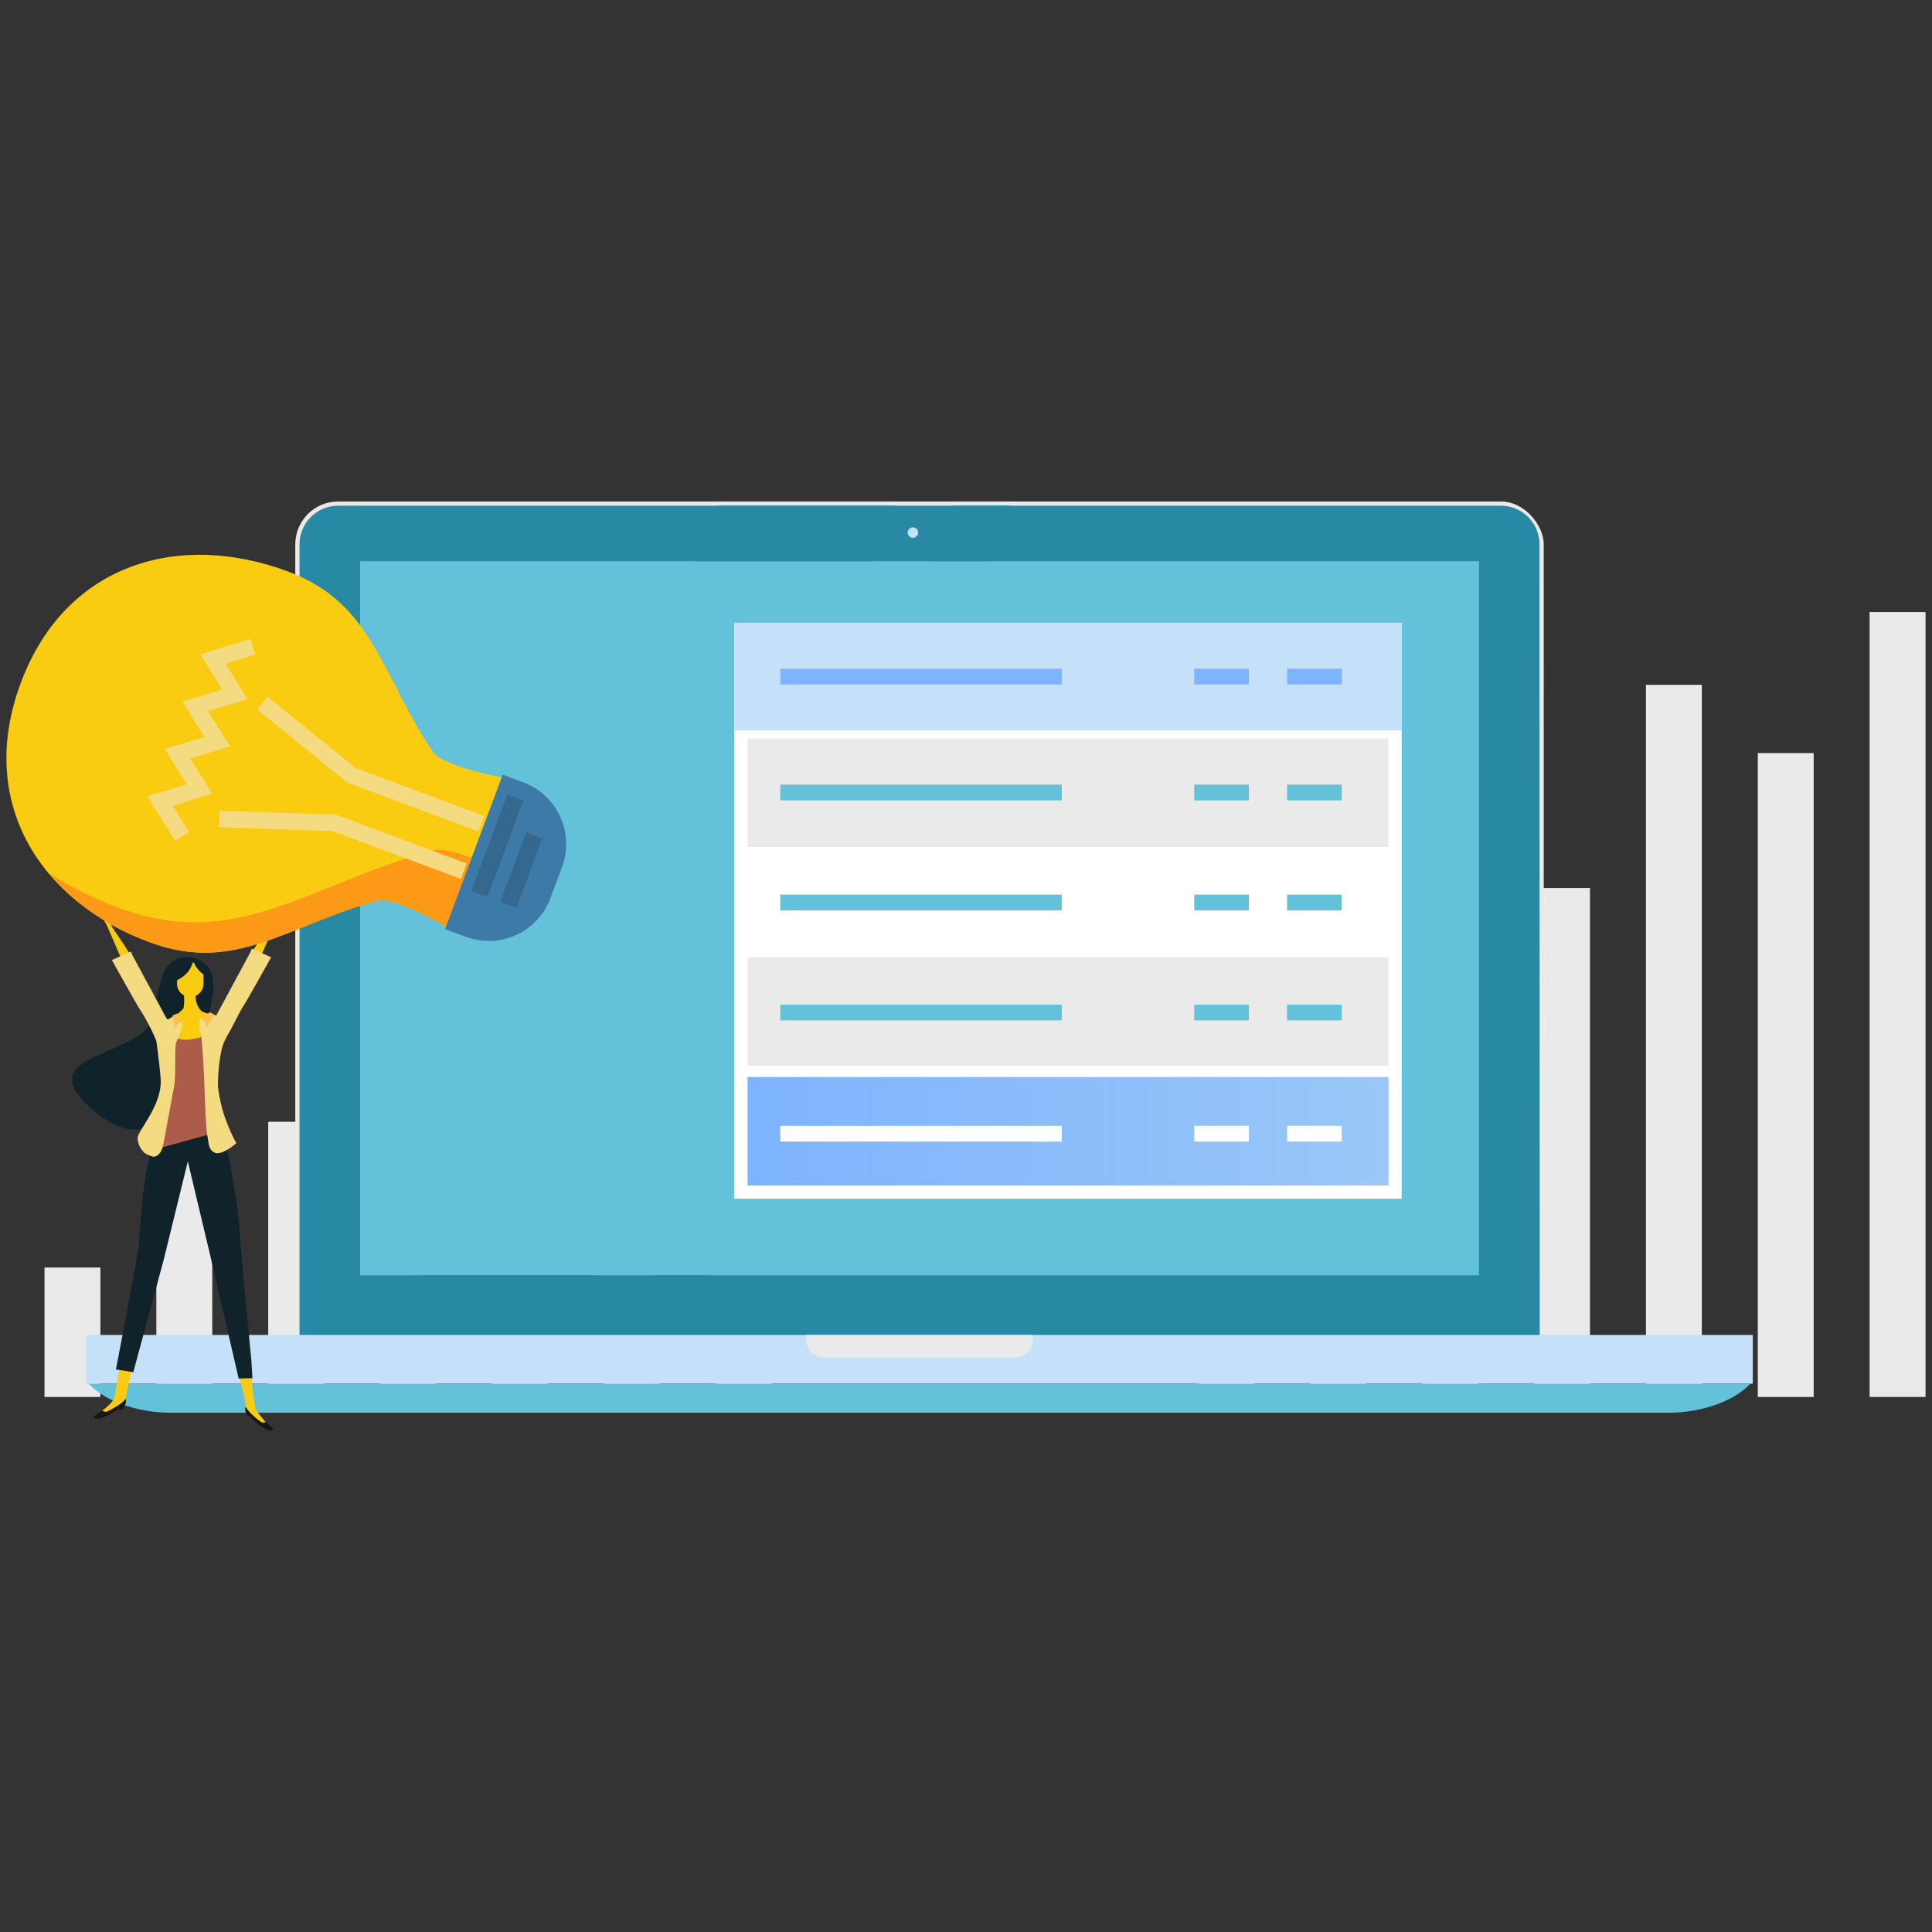 <svg xmlns="http://www.w3.org/2000/svg" xmlns:xlink="http://www.w3.org/1999/xlink" viewBox="0 0 300 300"><rect x="0" y="0" width="300" height="300" fill="#333333" stroke="none"/><defs><style>.cls-1{fill:#eaeaea;}.cls-2{fill:#2789a4;}.cls-3{fill:#63c1da;}.cls-4{fill:#c5e1f9;}.cls-5{fill:#fff;}.cls-6{fill:url(#linear-gradient);}.cls-18,.cls-7,.cls-8,.cls-9{fill:none;}.cls-7{stroke:#7eb3ff;}.cls-7,.cls-8,.cls-9{stroke-width:2.45px;}.cls-8{stroke:#63c1da;}.cls-9{stroke:#fff;}.cls-10{fill:#10232b;}.cls-11{fill:#f9cc12;}.cls-12{fill:#f4da80;}.cls-13{fill:#ad5c49;}.cls-14{fill:#161711;}.cls-15{fill:#f8c44f;}.cls-16{fill:#fc9916;}.cls-17{fill:#3d7aa8;}.cls-18{stroke:#f4da80;stroke-miterlimit:10;stroke-width:2.56px;}.cls-19{fill:#34688f;}</style><linearGradient id="linear-gradient" x1="116.08" y1="175.67" x2="215.61" y2="175.67" gradientUnits="userSpaceOnUse"><stop offset="0" stop-color="#7eb3ff"/><stop offset="1" stop-color="#9ac7f7"/></linearGradient></defs><g id="_1ST_WAVE" data-name="1ST WAVE"><rect class="cls-1" x="186.09" y="195.59" width="8.68" height="21.33"/><rect class="cls-1" x="203.47" y="138.83" width="8.68" height="78.09"/><rect class="cls-1" x="220.83" y="129.08" width="8.69" height="87.83"/><rect class="cls-1" x="238.21" y="137.89" width="8.68" height="79.02"/><rect class="cls-1" x="255.58" y="106.34" width="8.68" height="110.58"/><rect class="cls-1" x="272.95" y="116.94" width="8.68" height="99.98"/><rect class="cls-1" x="290.31" y="95.05" width="8.69" height="121.87"/><rect class="cls-1" x="6.91" y="196.82" width="8.68" height="20.1"/><rect class="cls-1" x="24.28" y="178.93" width="8.68" height="37.98"/><rect class="cls-1" x="41.65" y="174.19" width="8.69" height="42.72"/><rect class="cls-1" x="59.02" y="178.48" width="8.68" height="38.44"/><rect class="cls-1" x="76.39" y="163.13" width="8.68" height="53.78"/><rect class="cls-1" x="93.76" y="168.28" width="8.68" height="48.63"/><rect class="cls-1" x="111.13" y="157.64" width="8.69" height="59.28"/><rect class="cls-1" x="45.85" y="77.87" width="193.86" height="136.87" rx="6.66"/><path class="cls-2" d="M239.09,208.09a6,6,0,0,1-6,6H52.51a6,6,0,0,1-6-6V84.53a6,6,0,0,1,6-6H233.05a6,6,0,0,1,6,6Z"/><rect class="cls-3" x="55.92" y="87.15" width="173.73" height="110.89"/><path class="cls-4" d="M142.57,82.7a.81.81,0,1,1-.81-.81A.81.81,0,0,1,142.57,82.7Z"/><polygon class="cls-2" points="135.73 87.15 139.09 78.5 111.45 78.5 108.09 87.15 135.73 87.15"/><polygon class="cls-2" points="65.11 198.04 58.87 214.13 86.52 214.13 92.75 198.04 65.11 198.04"/><polygon class="cls-2" points="153.5 87.15 156.86 78.5 147.97 78.5 144.62 87.15 153.5 87.15"/><polygon class="cls-2" points="101.64 198.04 95.4 214.13 104.29 214.13 110.52 198.04 101.64 198.04"/><rect class="cls-4" x="13.38" y="207.29" width="258.79" height="7.57"/><path class="cls-3" d="M13.76,214.86c3.06,3.24,8.69,4.51,12.57,4.51h232.9c3.88,0,9.52-1.27,12.57-4.51Z"/><path class="cls-1" d="M125.2,207.29v.82a2.71,2.71,0,0,0,2.71,2.7h29.75a2.7,2.7,0,0,0,2.7-2.7v-.82Z"/><rect class="cls-5" x="114.03" y="96.71" width="103.62" height="89.43"/><rect class="cls-1" x="116.08" y="114.68" width="99.53" height="16.85"/><rect class="cls-1" x="116.08" y="148.63" width="99.53" height="16.85"/><rect class="cls-6" x="116.08" y="167.24" width="99.53" height="16.85"/><rect class="cls-4" x="114.03" y="96.71" width="103.62" height="16.71"/><line class="cls-7" x1="121.16" y1="105.06" x2="164.87" y2="105.06"/><line class="cls-7" x1="185.44" y1="105.06" x2="193.93" y2="105.06"/><line class="cls-7" x1="199.86" y1="105.06" x2="208.35" y2="105.06"/><line class="cls-8" x1="121.16" y1="123.06" x2="164.87" y2="123.06"/><line class="cls-8" x1="185.44" y1="123.06" x2="193.93" y2="123.06"/><line class="cls-8" x1="199.86" y1="123.06" x2="208.35" y2="123.06"/><line class="cls-8" x1="121.16" y1="140.14" x2="164.87" y2="140.14"/><line class="cls-8" x1="185.44" y1="140.14" x2="193.93" y2="140.14"/><line class="cls-8" x1="199.86" y1="140.14" x2="208.35" y2="140.14"/><line class="cls-8" x1="121.16" y1="157.22" x2="164.87" y2="157.22"/><line class="cls-8" x1="185.44" y1="157.22" x2="193.93" y2="157.22"/><line class="cls-8" x1="199.86" y1="157.22" x2="208.35" y2="157.22"/><line class="cls-9" x1="121.16" y1="176.04" x2="164.87" y2="176.04"/><line class="cls-9" x1="185.44" y1="176.04" x2="193.93" y2="176.04"/><line class="cls-9" x1="199.86" y1="176.04" x2="208.35" y2="176.04"/><path class="cls-10" d="M33.14,153.14c0,2.32-4.72,33.39-20,18-7.84-7.94,10.11-7,10.82-13.93.23-2.32,1.68-10.7,4.53-4.21C29.51,155.24,33.14,150.81,33.14,153.14Z"/><path class="cls-11" d="M22.39,153.66s.67-.35-1.2-3.81a80.94,80.94,0,0,0-5.45-8.13l3.61,8.33S20.88,153.17,22.39,153.66Z"/><path class="cls-12" d="M25.78,158l-5.21-9.66-.25-.58-2.95,1.31s4.12,7.41,4.4,7.74a34,34,0,0,1,2.16,4c.2.61,1.55,3.47,3.45,2.42S25.78,158,25.78,158Z"/><path class="cls-11" d="M17.58,144.28c-.92-1.63-.53-2.72-.65-3.49a14.36,14.36,0,0,1-.12-1.59c-.46.69-.18,1.23-.25,1.6s0,.25-.37-.31c-.21-.31,0-1.18.1-1.75a1.47,1.47,0,0,0-.05-.73,7.88,7.88,0,0,0-.48,1.47,9.3,9.3,0,0,0-.15,2.18,7.92,7.92,0,0,0,1.18,2.25C17.4,144.73,18.25,145.46,17.58,144.28Z"/><path class="cls-11" d="M37,153.19s-.67-.35,1.21-3.81a80.94,80.94,0,0,1,5.45-8.13l-3.62,8.32S38.55,152.7,37,153.19Z"/><path class="cls-12" d="M33.65,157.56l5.21-9.66.25-.58,3,1.31s-4.12,7.41-4.41,7.74-1.82,3.51-2.15,4c-1.1,1.8-1.1,2.8-1.35,2.57C32.6,161.51,33.65,157.56,33.65,157.56Z"/><path class="cls-11" d="M41.84,143.81c.93-1.63.54-2.72.66-3.49a14.32,14.32,0,0,0,.12-1.6c.46.7.18,1.24.25,1.61s0,.25.37-.31c.21-.32,0-1.18-.1-1.75a1.47,1.47,0,0,1,0-.73,7.88,7.88,0,0,1,.48,1.47,9.3,9.3,0,0,1,.15,2.18,8,8,0,0,1-1.19,2.25C42,144.26,41.18,145,41.84,143.81Z"/><path class="cls-11" d="M20.49,212.42l-1.07,5.05a19.05,19.05,0,0,1-3.15,2c-.77.21-.61-.08-.53-.25s1.52-1.2,1.87-1.87.87-5,1-5.25S20.49,212.42,20.49,212.42Z"/><path class="cls-11" d="M37.07,213.65a34.6,34.6,0,0,1,1,3.85c.11,1-.06,1.31.25,1.6s2.43,2.65,2.9,2.62a.45.45,0,0,0,.45-.47,15.3,15.3,0,0,1-2-2.49,39.4,39.4,0,0,1-.6-5.09C39.07,213.27,37.07,213.65,37.07,213.65Z"/><path class="cls-10" d="M29.89,177.39l-4.46,18.19L20.7,213.07,18,212.65s3.48-17.93,3.57-19.5.77-14.34,3-17.06S29.89,177.39,29.89,177.39Z"/><path class="cls-10" d="M28.09,178.19s-2.61-2.6-4.18-1a12.49,12.49,0,0,0-.42,1.52c1.44,2.4,2.75,4.38,3.06,4.91.14.23.5.91,1,1.86l.58-3.26Z"/><path class="cls-10" d="M34.46,175s2.34,9.85,2.68,15.22,1.89,21,1.89,21L39.2,214l-2.14.06-4.59-19.85L28.13,176Z"/><path class="cls-10" d="M33.1,152.59a4,4,0,1,1-4-4A4,4,0,0,1,33.1,152.59Z"/><path class="cls-11" d="M28.45,153.77a7.62,7.62,0,0,1,.06,2.74c-.32.6-2.45,2-2.77,2.4s.63,3.64,3.71,3.16,4.36-2,4.36-2.45,1.43-1.31.42-1.67-2.64-.6-3.08-1.08a3.42,3.42,0,0,1-.69-2.93C30.77,152.69,28.45,153.77,28.45,153.77Z"/><path class="cls-11" d="M30.12,149.48l-.2,0a4,4,0,0,1-1.71,2.3,7.45,7.45,0,0,1-.71.43v.69a2.05,2.05,0,0,0,4.09,0V151.3A4.18,4.18,0,0,1,30.12,149.48Z"/><path class="cls-13" d="M33.6,175.84l-9.37,2.59,1.46-8.17-.33-9.58a14.91,14.91,0,0,0,3.54.79,12.31,12.31,0,0,0,3.4-.79Z"/><path class="cls-12" d="M24.07,160.12s.76,5.35.88,7.51c.22,3.89-3.39,7.78-3.58,9a3.29,3.29,0,0,0,1.13,2.44,5,5,0,0,0,1.26.54c.44.06,1.28-.34,1.57-1.79.36-1.8,1.48-8,1.7-9.08.31-1.59.06-6.22.31-6.82s1.17-2.54,1-3a4.81,4.81,0,0,0-1-1.34S24.57,159,24.07,160.12Z"/><path class="cls-12" d="M32.77,157.41s-1.23.49-1.6.67-.19,2.15,0,2.42.52,6.32.56,7.76.24,7.08.47,8.11.1,2.24,1.23,2.64,3.26-1.49,3.26-1.49a30.21,30.21,0,0,1-1.84-4.23,23,23,0,0,1-1-4.58,26.24,26.24,0,0,1,.65-6.1c.39-1.63.57-3.86.67-4.12S33.15,157.54,32.77,157.41Z"/><path class="cls-14" d="M19.52,217.22a1,1,0,0,1,0,.66c-.1.25-.5,1-.5,1l-.55.11.08-.35a11.84,11.84,0,0,1-1.69,1.08c-.53.22-1.67.79-2.18.49a.33.33,0,0,1-.14-.26s1.08-.75,1.25-.85.43.22.85.08a14.06,14.06,0,0,0,2-1.15A5.47,5.47,0,0,0,19.52,217.22Z"/><path class="cls-14" d="M38.11,218.43a1.56,1.56,0,0,0,0,.67,2.85,2.85,0,0,0,.3.69l.48.22a12.07,12.07,0,0,0,1.41,1.29c.46.28,1.43,1,1.94.78a.3.3,0,0,0,.16-.23l-1-1c-.14-.13-.43.16-.79,0a13.88,13.88,0,0,1-1.72-1.43A8.59,8.59,0,0,1,38.11,218.43Z"/><path class="cls-15" d="M32.53,157.23l-1.36.85a1.13,1.13,0,0,1,.56.54,6.75,6.75,0,0,1,.33.94l1.23-2S32.53,157.1,32.53,157.23Z"/><path class="cls-15" d="M27.49,157.37l.22.34.7,1.2s-.15-.38-.69,0a2.25,2.25,0,0,0-.56.95l-.38-2.16Z"/><path class="cls-11" d="M44.73,88.74c-17-6.34-34.6-1.23-41.51,17.32s3,33.92,20.05,40.25c13.26,4.94,21.33-2.64,35.27-6.43,2.76-.76,10.72,4,10.72,4l8.64-23.19s-9.12-1.62-10.71-4C59.12,104.69,58,93.68,44.73,88.74Z"/><path class="cls-16" d="M67.2,132.07c-19.26,5.25-30.41,15.72-48.74,8.9a57.21,57.21,0,0,1-10.94-5.43,37.12,37.12,0,0,0,15.75,10.77c13.26,4.94,21.33-2.64,35.27-6.43,2.76-.76,10.72,4,10.72,4l4-10.64C70.85,132.31,68.57,131.7,67.2,132.07Z"/><path class="cls-17" d="M69.11,144.27l3.2,1.19a10.24,10.24,0,0,0,13.17-6l1.79-4.8a10.24,10.24,0,0,0-6-13.17l-3.2-1.19Z"/><polyline class="cls-18" points="28.27 129.86 24.84 124.4 31 122.51 27.57 117.05 33.74 115.16 30.32 109.69 36.48 107.8 33.06 102.33 39.23 100.43"/><polyline class="cls-18" points="34.04 127.18 51.88 127.77 72.01 135.27"/><polyline class="cls-18" points="40.75 109.19 54.62 120.41 74.75 127.91"/><rect class="cls-19" x="69.24" y="129.99" width="16" height="2.66" transform="translate(-72.79 157.84) rotate(-69.56)"/><rect class="cls-19" x="75.19" y="133.77" width="11.52" height="2.66" transform="translate(-73.9 163.8) rotate(-69.57)"/></g></svg>
